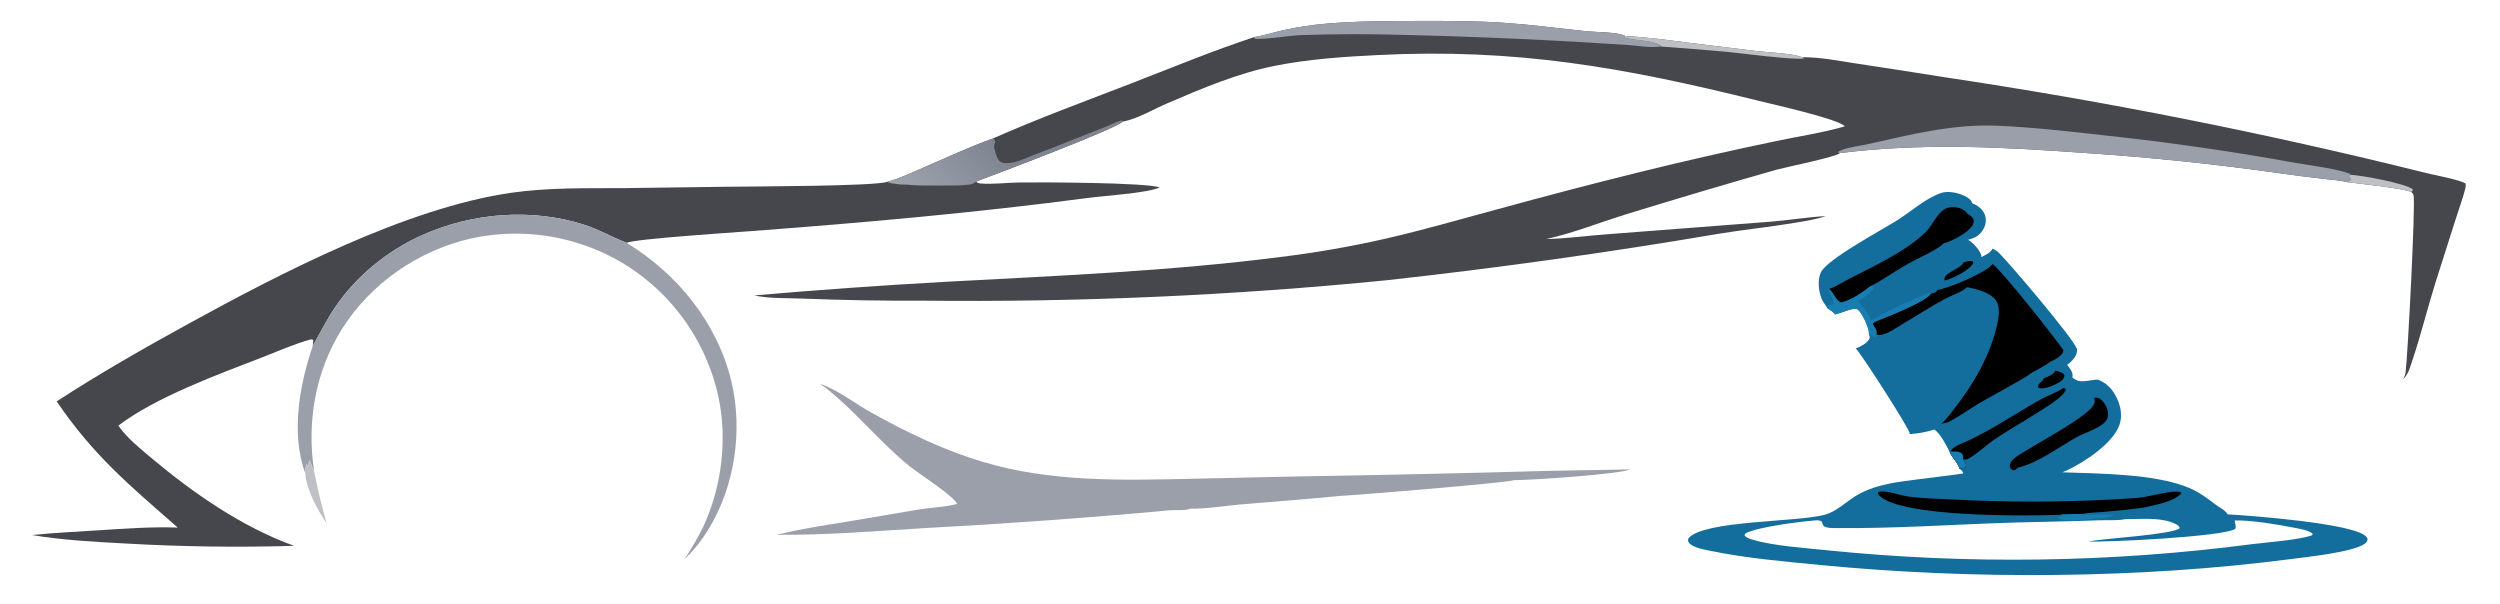<?xml version="1.0" encoding="utf-8" ?>
<svg xmlns="http://www.w3.org/2000/svg" xmlns:xlink="http://www.w3.org/1999/xlink" width="2630" height="635">
	<clipPath id="cl_3">
		<rect x="1.5258789e-05" width="2630.309" height="635.27"/>
	</clipPath>
	<g clip-path="url(#cl_3)">
		<path fill="#46474D" transform="translate(-79.825 0)" d="M1399.07 39.082C1409.42 37.408 1419.57 34.111 1429.81 31.79C1444.98 28.35 1460.84 26.054 1476.34 24.771C1507.93 22.16 1539.68 22.108 1571.34 22.047C1602.36 21.988 1633.21 21.896 1664.18 24.117C1692.86 26.174 1721.24 30.008 1749.82 32.97C1759.17 33.938 1782.15 33.525 1789.65 37.912C1812.82 39.047 1835.32 42.262 1858.29 45.208L1927.7 53.716C1940 55.246 1965.26 55.898 1975.58 60.228C1994.22 59.949 2013.65 63.988 2032.06 66.729Q2078.74 73.737 2125.35 81.22Q2252.86 100.257 2379.31 125.391Q2505.75 150.525 2630.85 181.697C2639.38 183.864 2668.59 189.319 2673.65 193.09C2673.77 194.674 2673.83 196.362 2673.44 197.913C2670.62 209.004 2666.54 220.044 2663.06 230.956L2642.29 296.186C2633.59 323.782 2626.77 352.063 2617.52 379.468C2615.58 385.188 2613.79 392.205 2609.84 396.824C2609.14 397.637 2608.4 398.404 2607.65 399.166C2609.14 396.839 2610.13 394.584 2610.5 391.824C2612.71 375.24 2621.14 214.184 2618.87 205.449C2618.4 203.633 2617.78 203.238 2616.44 201.996C2608 198.019 2561.04 193.189 2549.06 191.625C2541.23 189.569 2532.18 189.137 2524.12 188.156Q2501.31 185.53 2478.57 182.331Q2375.68 167.689 2271.97 160.862C2184.85 154.536 2102.83 150.253 2015.62 161.011C2011.31 165.169 1958.51 175.838 1948.68 178.546Q1868.91 201.272 1789.63 225.677C1762.2 234.241 1734.49 245.288 1706.48 251.495C1727.39 251.004 1748.52 248.081 1769.41 246.534L1943.03 233.16C1962.2 231.6 1981.28 228.424 2000.48 227.31C1990 231.052 1978.17 232.672 1967.22 234.519C1940.86 238.963 1914.26 241.58 1887.94 245.917Q1714.14 275.447 1538.92 294.788Q1478.15 300.827 1417.23 305.193Q1356.32 309.56 1295.31 312.252Q1234.29 314.944 1173.23 315.958Q1112.17 316.973 1051.1 316.31Q987.168 316.626 923.285 314.098C907.209 313.472 888.947 314.192 873.309 310.789Q973.338 302.087 1073.59 296.513C1191.44 290.101 1309.68 285.361 1426.84 270.353Q1455 266.923 1482.95 262.036Q1510.9 257.149 1538.55 250.818C1577.14 241.98 1615.35 230.876 1653.58 220.563Q1728.92 199.836 1804.76 181.059Q1875.97 163.457 1947.79 148.528C1971.67 143.419 1997.2 139.787 2020.53 132.908C2019.97 132.263 2019.55 131.96 2018.83 131.494C2006.63 123.637 1946.72 110.222 1929.12 105.86C1788.86 71.082 1675.24 50.594 1529.25 57.914C1493.02 59.731 1456.46 62.156 1420.82 69.276C1381.56 77.12 1343.87 93.215 1307.23 108.949C1292.81 115.141 1277.03 124.735 1261.74 127.809L1260.91 127.967C1251.39 136.518 1126.87 183.43 1106.6 191.012C1103.62 193.792 1099.81 194.199 1095.94 194.555C1086.45 195.427 1018.93 196.139 1013.08 191.284C1025.92 187.922 1038.75 181.727 1050.93 176.483C1075.03 166.103 1099.35 154.726 1124.02 145.843C1171.62 124.766 1221.05 106.626 1269.61 87.855C1312.55 71.254 1355.34 53.494 1399.07 39.082Z"/>
		<path fill="#9A9FA9" transform="translate(-79.825 0)" d="M2015.62 161.011L2012.97 160.352C2018.34 155.413 2036.5 153.521 2043.71 151.901C2089.26 141.667 2133.98 130.265 2181.12 132.268C2218.83 133.871 2256.76 138.271 2294.26 142.48Q2394.68 153.213 2494.06 171.235C2509.22 173.97 2538.2 177.357 2551.63 182.736L2552.57 183.888L2550.65 185.394L2552.75 187.776L2552.5 189.479L2549.06 191.625C2541.23 189.569 2532.18 189.137 2524.12 188.156Q2501.31 185.53 2478.57 182.331Q2375.68 167.689 2271.97 160.862C2184.85 154.536 2102.83 150.253 2015.62 161.011Z"/>
		<path fill="#9A9FA9" transform="translate(-79.825 0)" d="M1399.07 39.082C1409.42 37.408 1419.57 34.111 1429.81 31.79C1444.98 28.35 1460.84 26.054 1476.34 24.771C1507.93 22.16 1539.68 22.108 1571.34 22.047C1602.36 21.988 1633.21 21.896 1664.18 24.117C1692.86 26.174 1721.24 30.008 1749.82 32.97C1759.17 33.938 1782.15 33.525 1789.65 37.912L1788.78 39.401C1800.23 43.439 1816.36 41.44 1826.59 47.773L1826.93 48.91C1816.29 50.609 1803.37 48.085 1792.51 47.352L1735.66 43.852Q1646.05 38.817 1556.32 36.701Q1502.25 35.114 1448.18 36.926C1436.87 37.354 1407.76 42.05 1400.03 40.78L1399.07 39.082Z"/>
		<defs>
			<linearGradient id="gradient_0" gradientUnits="userSpaceOnUse" x1="1120.487" y1="145.402" x2="1046.757" y2="217.383">
				<stop offset="0" stop-color="#7E8490"/>
				<stop offset="1" stop-color="#9EA4AE"/>
			</linearGradient>
		</defs>
		<path fill="url(#gradient_0)" transform="translate(-79.825 0)" d="M1124.02 145.843L1125.74 146.6C1126.38 148.035 1126.9 148.574 1126.55 150.124C1126.47 150.453 1126.3 151.274 1126.2 151.594C1125.72 153.139 1125.42 153.747 1125.79 155.36C1126.76 159.533 1128.56 168.025 1132.37 170.28C1136.05 172.455 1142.54 171.584 1146.48 170.709C1154.07 169.027 1161.52 165.198 1168.83 162.491C1193.09 153.498 1216.74 143.438 1240.9 134.237C1247.35 131.782 1253.48 128.339 1260.11 126.446L1260.91 127.967C1251.39 136.518 1126.87 183.43 1106.6 191.012C1103.62 193.792 1099.81 194.199 1095.94 194.555C1086.45 195.427 1018.93 196.139 1013.08 191.284C1025.92 187.922 1038.75 181.727 1050.93 176.483C1075.03 166.103 1099.35 154.726 1124.02 145.843Z"/>
		<path fill="#BEC0C3" transform="translate(-79.825 0)" d="M1789.65 37.912C1812.82 39.047 1835.32 42.262 1858.29 45.208L1927.7 53.716C1940 55.246 1965.26 55.898 1975.58 60.228L1978.08 61.409C1969.33 63.699 1909 55.678 1896.06 54.483Q1861.51 51.452 1826.93 48.91L1826.59 47.773C1816.36 41.44 1800.23 43.439 1788.78 39.401L1789.65 37.912Z"/>
		<path fill="#BEC0C3" transform="translate(-79.825 0)" d="M2552.57 183.888C2564.55 184.526 2608.96 192.589 2617.93 198.984L2618.28 200.078L2616.44 201.996C2608 198.019 2561.04 193.189 2549.06 191.625L2552.5 189.479L2552.75 187.776L2550.65 185.394L2552.57 183.888Z"/>
		<path fill="#136E9D" transform="translate(-79.825 0)" d="M2001.94 323.963C2000.49 320.647 1997.56 317.997 1996.17 314.405C1992.97 306.124 1991.58 294.781 1995.36 286.569C2001.75 272.703 2059.65 241.918 2075.83 231.651C2090.19 222.536 2105.34 208.836 2121.42 203.158C2129.08 200.454 2139.54 202.715 2146.69 206.185C2150.4 207.983 2153.39 210.02 2154.75 213.954C2160.1 215.863 2164.98 219.59 2167.43 224.843C2169.34 228.931 2169.35 233.799 2167.77 237.994C2165.9 242.939 2161.99 247.782 2157.06 249.92C2154.85 250.876 2152.51 251.557 2150.22 252.268C2155.14 254.989 2162.83 263.175 2164.16 268.848C2164.28 269.351 2164.29 269.921 2164.27 270.436C2168.31 268.384 2173.98 265.877 2175.96 261.573C2178.62 262.677 2180.75 264.095 2182.81 266.119C2194.08 277.205 2259.58 354.31 2264.6 366.637C2264.97 367.553 2264.92 368.27 2264.81 369.229C2264.72 373.77 2261.23 377.906 2258.1 380.898C2256.96 381.988 2255.82 382.956 2254.44 383.728C2256.84 387.064 2260.78 391.407 2260.15 395.765C2260.08 396.281 2260 396.557 2259.88 397.038C2265.28 401.302 2268.17 401.543 2274.93 400.757C2278.79 400.307 2282.65 399.493 2286.54 399.309C2296.38 402.817 2302.59 409.95 2306.92 419.183C2311.01 427.895 2312.69 437.887 2309.42 447.161C2302.54 466.642 2272.05 486.532 2253.69 495.087Q2251.62 496.075 2249.46 496.836C2288.58 498.385 2348.4 498.136 2384.24 513.895C2394.12 518.237 2402.38 524.555 2410.92 531.024C2414.22 533.522 2418.54 535.707 2421.45 538.575C2422.16 539.265 2422.78 540.166 2423.15 541.08C2445.07 542.27 2557 550.491 2569.15 564.633C2569.74 565.317 2570.18 566.078 2570.58 566.881C2570.13 569.564 2569.66 570.517 2567.4 572.123C2555.01 580.923 2506.37 585.988 2489.59 588.171C2330.51 608.872 2154.21 609.907 1994.45 594.357C1956.41 590.655 1917.48 587.317 1880.02 579.659C1874.17 578.462 1860.05 576.162 1856.52 570.842C1855.21 568.872 1855.6 568.4 1856.08 566.2C1872.47 547.203 1970.8 549.474 1999.52 541.497C2011.61 538.14 2020.87 528.833 2031.24 522.242C2043.94 514.177 2058.29 510.462 2072.9 507.66C2081.4 506.031 2144.22 498.683 2145.12 498.038C2144.62 495.579 2142.86 494.378 2141.06 492.837C2139.93 487.095 2132.98 481.113 2130.73 475.163C2127.04 468.065 2121.38 456.316 2114.69 451.875C2106.03 454.651 2097.79 456.03 2088.72 456.714C2088.73 456.36 2088.75 455.731 2088.67 455.346C2087.42 449.298 2036.67 370.185 2032 366.512C2032.12 366.475 2032.24 366.441 2032.35 366.403C2036.78 364.93 2044.16 360.944 2046.27 356.671C2047.23 354.73 2046.53 353.748 2045.92 351.837C2046 350.984 2045.99 350.145 2045.9 349.292C2045.31 343.72 2038.65 328.754 2034.14 325.582C2029.95 322.64 2016.74 329.641 2010.23 330.783C2009.3 328.573 2003.99 325.498 2001.94 323.963ZM2276.65 569.616C2295.43 566.141 2362.64 562.716 2372.96 555.768C2372.28 553.34 2371.02 552.549 2368.78 551.368C2367.12 550.492 2365.29 549.831 2363.54 549.152C2348.78 544.256 2331.17 546.236 2315.78 546.158L2315.16 546.279C2306.5 547.864 2296.71 546.992 2287.89 547.346C2259.69 548.476 2231.52 548.82 2203.32 549.596C2138.44 551.381 2073.18 556.336 2008.3 555.493C2004.93 555.45 2001.31 555.248 1998.35 553.496C1997.3 551.98 1996.85 550.604 1996.39 548.828C1994.15 546.93 1990.99 547.362 1988.24 547.582C1973 548.804 1928.1 554.39 1915.96 561.186L1915.01 562.904C1916.6 565.841 1921.13 567.027 1924.16 567.925C1945.83 574.35 1978.77 576.381 2001.89 578.889Q2029.76 581.718 2057.7 583.741Q2085.64 585.764 2113.63 586.979Q2141.62 588.195 2169.63 588.601Q2197.64 589.007 2225.65 588.603Q2253.66 588.2 2281.65 586.988Q2309.64 585.776 2337.58 583.756Q2365.52 581.735 2393.39 578.909Q2421.26 576.082 2449.04 572.452C2466.15 570.303 2495.98 568.272 2511.48 563.408L2512.9 562.002C2510.12 557.864 2497.72 556.04 2493.04 555.122C2475.6 551.704 2448.08 547.053 2430.75 547.531C2430.9 550.96 2432.67 553.267 2431.22 556.462C2418.16 564.658 2296.67 570.578 2276.65 569.616Z"/>
		<path transform="translate(-79.825 0)" d="M2117.83 305.08C2128.67 303.618 2169.7 286.562 2175.61 278.183C2175.73 278.012 2175.83 277.832 2175.94 277.656C2184.63 283.371 2242.78 356.506 2250.56 368.506C2250.26 371.248 2248.48 373.175 2246.43 374.861C2243.99 376.864 2240.65 379.044 2237.66 379.999C2231.4 384.536 2224.4 388.392 2217.51 391.89C2211.78 397.134 2172.68 417.839 2163.13 423.473C2152.57 429.699 2142.45 437.144 2131.68 442.886C2128.63 444.511 2125.23 445.276 2121.87 445.974C2127.2 441.541 2131.35 435.522 2135.62 430.088C2156.13 403.994 2174.09 373.055 2181.08 340.26C2182.66 332.863 2184.05 322.563 2179.55 315.974C2173.79 307.532 2158.6 303.909 2149.14 302.105C2144.87 306.775 2132.36 310.939 2126.48 314.085C2110.29 322.743 2094.84 333.069 2078.97 342.318C2071.94 346.415 2061.83 354.11 2053.75 351.98C2054.74 345.512 2051.51 345.723 2050.03 340.669C2049.63 339.302 2056.12 336.943 2057.34 336.442C2066.99 332.481 2106.7 316.895 2110.89 308.975C2112.08 308.735 2113.3 308.513 2114.44 308.088C2116.7 307.244 2116.9 307.189 2117.83 305.08Z"/>
		<path transform="translate(-79.825 0)" d="M2003.82 304.114C2010.76 301.746 2018.17 296.904 2024.72 293.529C2050.84 280.094 2083.46 265.183 2104.98 244.848C2112.39 237.847 2116.75 225.429 2125.33 220.178C2129.45 217.653 2135.37 217.402 2139.96 218.544C2143.82 219.505 2147.55 221.532 2149.63 225.01C2152.51 226.594 2154.27 227.77 2155.97 230.627C2156.27 233.924 2156.08 235.886 2153.89 238.589C2147.35 246.634 2133.73 253.154 2124.03 256.332C2122.03 258.66 2119.48 260.187 2116.87 261.74C2106.01 268.21 2094.28 273.288 2083.3 279.618C2071.61 286.363 2059.99 294.942 2047.93 300.84C2040.42 306.761 2025.82 317.1 2016.37 318.244C2010.5 315.51 2008.89 307.852 2003.82 304.114Z"/>
		<path transform="translate(-79.825 0)" d="M2250.76 408.049L2253.19 409.473C2251.42 417.707 2228.1 430.87 2220.72 435.636C2206.58 444.772 2191.63 452.982 2177.77 462.482C2168.67 468.726 2159.65 477.662 2150.1 482.811C2148.13 483.87 2146.84 483.426 2144.78 483.111C2146.94 485.628 2147.57 486.313 2148.11 489.583C2147.05 491.348 2146.51 492.507 2144.27 492.91C2143.26 493.09 2142.07 492.927 2141.06 492.837C2139.93 487.095 2132.98 481.113 2130.73 475.163L2131.56 474.949C2133.9 469.648 2144.93 466.113 2150.11 463.691C2177.1 451.064 2201.41 434.064 2227.45 419.76C2234.95 415.637 2243.82 412.908 2250.76 408.049Z"/>
		<path fill="#187DB1" transform="translate(-79.825 0)" d="M2131.56 474.949C2135.43 474.938 2139.17 474.695 2142.78 476.319C2144.4 478.105 2145.24 478.813 2145.22 481.374C2145.21 481.975 2144.98 482.555 2144.78 483.111C2146.94 485.628 2147.57 486.313 2148.11 489.583C2147.05 491.348 2146.51 492.507 2144.27 492.91C2143.26 493.09 2142.07 492.927 2141.06 492.837C2139.93 487.095 2132.98 481.113 2130.73 475.163L2131.56 474.949Z"/>
		<path fill="#187DB1" transform="translate(-79.825 0)" d="M2047.93 300.84L2050.86 301.44C2051.12 302.979 2051.2 303.134 2050.33 304.372C2047.31 308.666 2039.23 314.194 2034.61 316.752C2037.86 321.291 2047.74 332.443 2047.73 337.462C2053.35 334.808 2058.29 331.236 2063.8 328.435C2068.94 325.819 2108.29 307.501 2110.6 307.879L2110.89 308.975C2106.7 316.895 2066.99 332.481 2057.34 336.442C2056.12 336.943 2049.63 339.302 2050.03 340.669C2051.51 345.723 2054.74 345.512 2053.75 351.98C2053.95 352.944 2053.85 353.732 2053.77 354.702C2051.26 355.02 2048.91 352.925 2046.45 352.026L2045.92 351.837C2046 350.984 2045.99 350.145 2045.9 349.292C2045.31 343.72 2038.65 328.754 2034.14 325.582C2029.95 322.64 2016.74 329.641 2010.23 330.783C2009.3 328.573 2003.99 325.498 2001.94 323.963C2002.37 323.016 2002.95 322.142 2003.49 321.254L2008.13 320.373C2010.62 316.15 2003.41 308.813 2002.68 303.899L2003.82 304.114C2008.89 307.852 2010.5 315.51 2016.37 318.244C2025.82 317.1 2040.42 306.761 2047.93 300.84Z"/>
		<path transform="translate(-79.825 0)" d="M2249.01 541.308Q2246.58 541.508 2244.15 541.621C2211.99 543.005 2080.77 544.018 2057.64 521.983C2056.14 520.555 2055.42 519.928 2055.41 517.794C2062.01 514.728 2079.73 521.42 2087.51 522.403C2102.74 524.328 2118.76 524.693 2134.12 525.487Q2176.6 527.7 2219.14 527.656Q2261.67 527.612 2304.15 525.311C2313.26 524.727 2322.48 524.402 2331.55 523.396C2342.29 522.207 2365.16 515.163 2374.16 517.757L2374.47 519.118C2366.11 528.344 2347.18 530.935 2335.63 533.904C2321.39 535.887 2307.15 537.266 2292.83 538.515C2285.11 539.188 2276.41 539.215 2268.88 540.878C2262.31 540.491 2255.58 541.05 2249.01 541.308Z"/>
		<path transform="translate(-79.825 0)" d="M2282.82 418.499C2285.29 418.318 2286.58 417.979 2288.82 419.424C2292.94 422.091 2296.08 427.512 2297.1 432.23C2297.81 435.484 2297.72 439.106 2295.85 441.969C2290.47 450.178 2273.19 455.086 2264.57 459.849C2245.12 470.596 2223.98 487.033 2202.26 492.094C2201.29 493.737 2200.13 494.086 2198.41 494.784C2195.79 494.007 2195.72 493.956 2194.19 491.68C2193.84 488.654 2194.83 486.415 2196.83 484.184C2200.74 479.805 2207.75 476.239 2212.74 473.111C2227.82 463.646 2274.97 438.53 2282.24 426.162C2283.92 423.303 2283.57 421.53 2282.82 418.499Z"/>
		<path transform="translate(-79.825 0)" d="M2241.95 389.967C2244.86 390.415 2249.07 391.415 2251 393.819C2251.34 394.237 2251.56 394.729 2251.75 395.223C2250.9 398.785 2249.14 400.294 2246.01 402.196C2240.36 405.631 2231.54 409.543 2224.92 408.32L2223.68 407.083C2224.22 402.348 2228.97 401.981 2229.76 397.889C2234.1 396.199 2239.91 394.545 2241.95 389.967Z"/>
		<path fill="#187DB1" transform="translate(-79.825 0)" d="M2249.01 541.308C2255.58 541.05 2262.31 540.491 2268.88 540.878C2280.37 542.521 2292.15 540.627 2303.72 541.329C2296.88 546.259 2288.28 543.971 2280.57 545.693C2270.75 546.869 2254.4 549.163 2245.16 545.321C2245.51 543.121 2247.63 543.369 2249.01 541.308Z"/>
		<path transform="translate(-79.825 0)" d="M2145.3 276.076C2148.48 275.217 2152.06 273.787 2155.26 275.064L2155.79 276.658C2151.66 284.293 2135.46 292.222 2127.32 294.643C2126.77 294.806 2126.22 294.946 2125.67 295.084C2122.61 287.196 2143.02 283.049 2145.3 276.076Z"/>
		<path fill="#46474D" transform="translate(-79.825 0)" d="M1013.08 191.284C1018.93 196.139 1086.45 195.427 1095.94 194.555C1099.81 194.199 1103.62 193.792 1106.6 191.012C1108.11 192.341 1109.54 192.853 1111.54 193.018C1124.58 194.099 1138.55 192.154 1151.71 191.961C1173.7 191.639 1285.76 191.91 1299.79 197.221C1286.93 203.126 1241.91 205.914 1225.22 208.121C1106.81 223.773 988.612 234.254 869.557 243.172C850.503 244.599 746.524 251.414 739.095 255.469C724.002 249.693 710.156 241.511 694.679 236.532C639.441 218.763 576.918 223.713 524.174 247.246C487.468 263.624 454.315 290.524 431.868 323.991C423.274 336.803 416.31 350.851 408.704 364.264C408.961 362.22 409.91 358.789 408.914 357.064L409.248 359.073L409.688 357.65C408.473 357.249 407.433 356.871 406.146 357.229C389.222 361.936 372.563 369.374 356.142 375.72C309.46 393.762 243.533 417.827 204.328 447.756C213.252 460.564 226.442 471.196 238.329 481.187C282.807 518.571 334.192 554.362 389.168 574.222Q300.379 576.847 211.698 571.754C178.773 569.987 145.906 568.283 113.336 562.85C136.238 560.523 159.401 559.399 182.383 557.93C210.592 556.126 238.529 554.04 266.805 555.001C215.955 510.436 178.271 479.392 139.458 422.247C184.193 393.145 230.993 366.449 277.766 340.763C375.781 286.937 507.956 218.544 617.786 202.78C656.71 197.193 696.646 198.132 735.888 197.907L846.415 196.431C870.136 196.115 1000.35 195.952 1013.08 191.284Z"/>
		<path fill="#9A9FA9" transform="translate(-79.825 0)" d="M1086.57 530.17C1086.18 528.978 1085.43 527.868 1084.56 526.957C1072.41 514.101 1046.05 498.753 1031.13 485.931C1006.34 464.625 984.98 439.609 960.509 418.118C954.645 412.968 948.652 407.64 941.915 403.663C960.598 409.618 978.451 423.974 995.646 433.593C1033.3 454.655 1072.61 473.624 1114.03 485.993C1184.86 507.14 1259.9 505.374 1333 503.67L1444.83 501.212Q1576.4 499.073 1707.94 495.372L1794.42 493.824C1785.81 498.744 1688.35 505.339 1672.63 505.101C1668.45 507.597 1511.08 520.591 1489.66 521.707C1454.46 525.11 1419.19 527.788 1383.96 530.779C1366.98 532.22 1348.59 535.522 1331.64 535.111C1328.26 537.3 1314.69 536.41 1310.13 536.841Q1182.66 548.606 1054.82 555.408C1002.59 558.519 949.374 563.126 897.075 562.581C921.949 556.351 947.291 552.658 972.564 548.521L1045.4 536.146C1058.9 533.901 1073.37 533.561 1086.57 530.17Z"/>
		<path fill="#9A9FA9" transform="translate(-79.825 0)" d="M408.704 364.264C416.31 350.851 423.274 336.803 431.868 323.991C454.315 290.524 487.468 263.624 524.174 247.246C576.918 223.713 639.441 218.763 694.679 236.532C710.156 241.511 724.002 249.693 739.095 255.469C792.609 288.284 834.55 339.739 849.275 401.444C861.526 452.781 852.802 511.872 825.088 556.867C818.033 568.321 809.93 578.882 800.076 588.065C807.624 576.232 814.98 564.475 820.765 551.65C839.352 510.442 845.155 460.804 835.387 416.618Q834.805 413.986 834.157 411.37Q833.51 408.753 832.798 406.153Q832.087 403.553 831.311 400.972Q830.536 398.39 829.697 395.829Q828.857 393.267 827.955 390.727Q827.053 388.187 826.089 385.67Q825.124 383.153 824.098 380.66Q823.072 378.168 821.984 375.702Q820.896 373.235 819.748 370.797Q818.6 368.358 817.392 365.948Q816.184 363.538 814.917 361.159Q813.65 358.78 812.325 356.433Q810.999 354.086 809.616 351.772Q808.233 349.459 806.794 347.18Q805.354 344.901 803.859 342.658Q802.363 340.416 800.813 338.211Q799.263 336.006 797.658 333.84Q796.054 331.674 794.397 329.548Q792.739 327.422 791.03 325.338Q789.321 323.253 787.561 321.212Q785.8 319.171 783.99 317.173Q782.18 315.176 780.321 313.224Q778.463 311.272 776.556 309.366Q774.65 307.461 772.697 305.603Q770.744 303.745 768.746 301.936Q766.748 300.127 764.706 298.367Q762.663 296.608 760.578 294.9Q758.493 293.191 756.367 291.535Q754.24 289.879 752.073 288.275Q749.906 286.672 747.701 285.123Q745.495 283.573 743.252 282.079Q741.008 280.585 738.729 279.146Q736.469 277.735 734.176 276.379Q731.883 275.022 729.557 273.722Q727.232 272.422 724.875 271.179Q722.519 269.936 720.133 268.75Q717.747 267.564 715.333 266.437Q712.919 265.309 710.479 264.241Q708.038 263.172 705.572 262.163Q703.107 261.154 700.617 260.205Q698.128 259.256 695.616 258.368Q693.104 257.479 690.571 256.652Q688.039 255.825 685.487 255.06Q682.935 254.294 680.365 253.591Q677.795 252.888 675.209 252.247Q672.623 251.606 670.022 251.028Q667.422 250.451 664.807 249.936Q662.193 249.421 659.568 248.97Q656.942 248.519 654.306 248.132Q651.67 247.745 649.025 247.422Q646.381 247.099 643.729 246.84Q641.077 246.581 638.42 246.387Q635.763 246.192 633.102 246.062Q630.441 245.932 627.777 245.867Q625.114 245.801 622.45 245.801Q619.785 245.8 617.122 245.864Q614.458 245.928 611.797 246.056Q609.136 246.185 606.479 246.378Q603.822 246.571 601.17 246.828Q598.518 247.086 595.873 247.407Q593.228 247.729 590.592 248.115Q587.956 248.5 585.33 248.95Q582.704 249.399 580.09 249.912Q577.475 250.426 574.874 251.002C519.908 263.496 469.271 298.556 439.313 346.516C411.594 390.889 402.459 443.799 410.202 495.261L409.797 494.578C407.755 491.091 407.459 487.166 404.933 484.026C404.536 486.129 404.574 488.342 404.518 490.477C403.714 489.699 402.956 488.992 402.046 488.334C401.232 491.717 401.18 494.988 401.13 498.455C385.606 456.21 394.734 405.801 408.704 364.264Z"/>
		<path fill="#BEC0C3" transform="translate(-79.825 0)" d="M401.13 498.455C401.18 494.988 401.232 491.717 402.046 488.334C402.956 488.992 403.714 489.699 404.518 490.477C404.574 488.342 404.536 486.129 404.933 484.026C407.459 487.166 407.755 491.091 409.797 494.578L410.202 495.261Q415.563 523.297 423.536 550.705C414.46 537.512 401.795 514.796 401.13 498.455Z"/>
	</g>
</svg>
